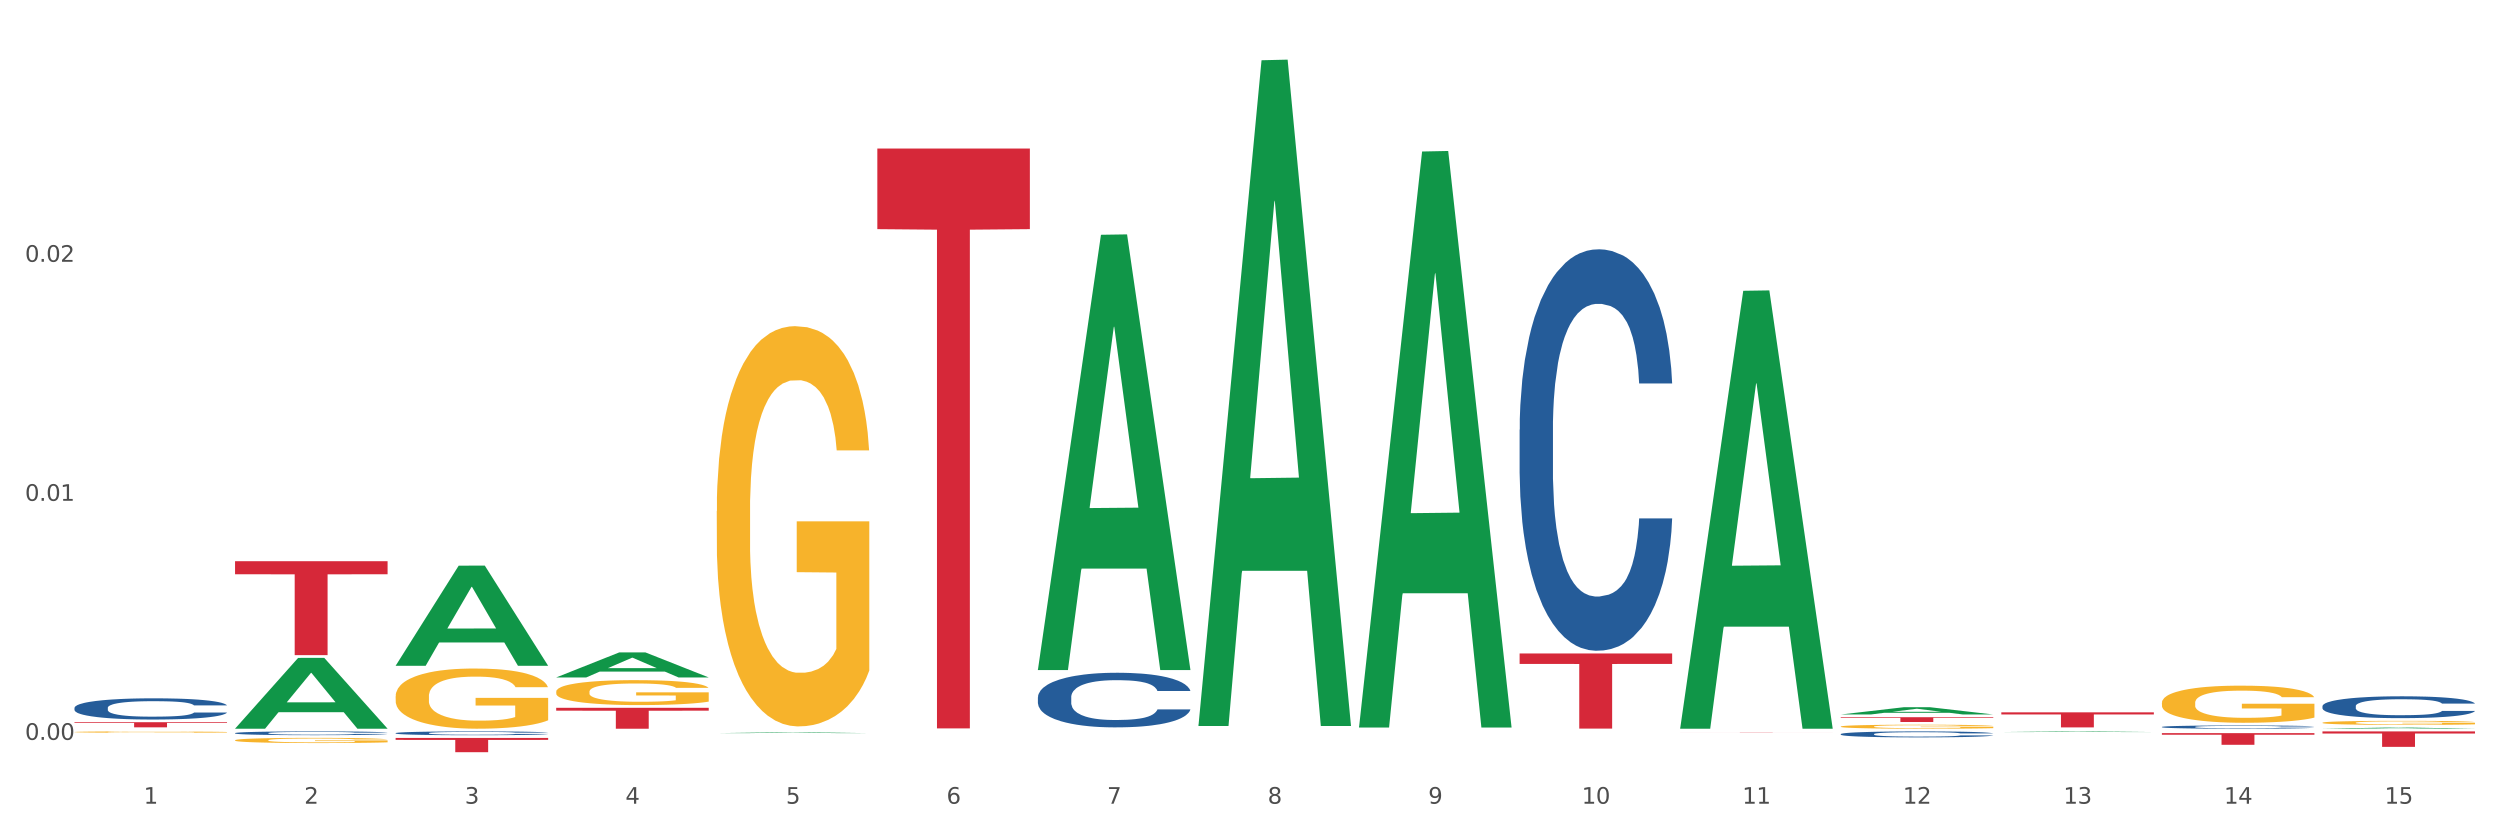 <?xml version="1.0" encoding="utf-8" standalone="no"?>
<!DOCTYPE svg PUBLIC "-//W3C//DTD SVG 1.1//EN"
  "http://www.w3.org/Graphics/SVG/1.1/DTD/svg11.dtd">
<svg xmlns:xlink="http://www.w3.org/1999/xlink" width="1080pt" height="360pt" viewBox="0 0 1080 360" xmlns="http://www.w3.org/2000/svg" version="1.1">
 <rect x="0" y="0" width="1080" height="360" fill="#333333" stroke="none"/>
 <defs>
  <style type="text/css">*{stroke-linejoin: round; stroke-linecap: butt}</style>
 </defs>
 <g id="figure_1">
  <g id="patch_1">
   <path d="M 0 360 
L 1080 360 
L 1080 0 
L 0 0 
z
" style="fill: #ffffff; stroke: #ffffff; stroke-linejoin: miter"/>
  </g>
  <g id="axes_1">
   <g id="matplotlib.axis_1">
    <g id="xtick_1">
     <g id="text_1">
      <!-- 1 -->
      <g style="fill: #4d4d4d" transform="translate(62.07 347.204) scale(0.096 -0.096)">
       <defs>
        <path id="DejaVuSans-31" d="M 794 531 
L 1825 531 
L 1825 4091 
L 703 3866 
L 703 4441 
L 1819 4666 
L 2450 4666 
L 2450 531 
L 3481 531 
L 3481 0 
L 794 0 
L 794 531 
z
" transform="scale(0.016)"/>
       </defs>
       <use xlink:href="#DejaVuSans-31"/>
      </g>
     </g>
    </g>
    <g id="xtick_2">
     <g id="text_2">
      <!-- 2 -->
      <g style="fill: #4d4d4d" transform="translate(131.436 347.204) scale(0.096 -0.096)">
       <defs>
        <path id="DejaVuSans-32" d="M 1228 531 
L 3431 531 
L 3431 0 
L 469 0 
L 469 531 
Q 828 903 1448 1529 
Q 2069 2156 2228 2338 
Q 2531 2678 2651 2914 
Q 2772 3150 2772 3378 
Q 2772 3750 2511 3984 
Q 2250 4219 1831 4219 
Q 1534 4219 1204 4116 
Q 875 4013 500 3803 
L 500 4441 
Q 881 4594 1212 4672 
Q 1544 4750 1819 4750 
Q 2544 4750 2975 4387 
Q 3406 4025 3406 3419 
Q 3406 3131 3298 2873 
Q 3191 2616 2906 2266 
Q 2828 2175 2409 1742 
Q 1991 1309 1228 531 
z
" transform="scale(0.016)"/>
       </defs>
       <use xlink:href="#DejaVuSans-32"/>
      </g>
     </g>
    </g>
    <g id="xtick_3">
     <g id="text_3">
      <!-- 3 -->
      <g style="fill: #4d4d4d" transform="translate(200.802 347.204) scale(0.096 -0.096)">
       <defs>
        <path id="DejaVuSans-33" d="M 2597 2516 
Q 3050 2419 3304 2112 
Q 3559 1806 3559 1356 
Q 3559 666 3084 287 
Q 2609 -91 1734 -91 
Q 1441 -91 1130 -33 
Q 819 25 488 141 
L 488 750 
Q 750 597 1062 519 
Q 1375 441 1716 441 
Q 2309 441 2620 675 
Q 2931 909 2931 1356 
Q 2931 1769 2642 2001 
Q 2353 2234 1838 2234 
L 1294 2234 
L 1294 2753 
L 1863 2753 
Q 2328 2753 2575 2939 
Q 2822 3125 2822 3475 
Q 2822 3834 2567 4026 
Q 2313 4219 1838 4219 
Q 1578 4219 1281 4162 
Q 984 4106 628 3988 
L 628 4550 
Q 988 4650 1302 4700 
Q 1616 4750 1894 4750 
Q 2613 4750 3031 4423 
Q 3450 4097 3450 3541 
Q 3450 3153 3228 2886 
Q 3006 2619 2597 2516 
z
" transform="scale(0.016)"/>
       </defs>
       <use xlink:href="#DejaVuSans-33"/>
      </g>
     </g>
    </g>
    <g id="xtick_4">
     <g id="text_4">
      <!-- 4 -->
      <g style="fill: #4d4d4d" transform="translate(270.169 347.204) scale(0.096 -0.096)">
       <defs>
        <path id="DejaVuSans-34" d="M 2419 4116 
L 825 1625 
L 2419 1625 
L 2419 4116 
z
M 2253 4666 
L 3047 4666 
L 3047 1625 
L 3713 1625 
L 3713 1100 
L 3047 1100 
L 3047 0 
L 2419 0 
L 2419 1100 
L 313 1100 
L 313 1709 
L 2253 4666 
z
" transform="scale(0.016)"/>
       </defs>
       <use xlink:href="#DejaVuSans-34"/>
      </g>
     </g>
    </g>
    <g id="xtick_5">
     <g id="text_5">
      <!-- 5 -->
      <g style="fill: #4d4d4d" transform="translate(339.535 347.204) scale(0.096 -0.096)">
       <defs>
        <path id="DejaVuSans-35" d="M 691 4666 
L 3169 4666 
L 3169 4134 
L 1269 4134 
L 1269 2991 
Q 1406 3038 1543 3061 
Q 1681 3084 1819 3084 
Q 2600 3084 3056 2656 
Q 3513 2228 3513 1497 
Q 3513 744 3044 326 
Q 2575 -91 1722 -91 
Q 1428 -91 1123 -41 
Q 819 9 494 109 
L 494 744 
Q 775 591 1075 516 
Q 1375 441 1709 441 
Q 2250 441 2565 725 
Q 2881 1009 2881 1497 
Q 2881 1984 2565 2268 
Q 2250 2553 1709 2553 
Q 1456 2553 1204 2497 
Q 953 2441 691 2322 
L 691 4666 
z
" transform="scale(0.016)"/>
       </defs>
       <use xlink:href="#DejaVuSans-35"/>
      </g>
     </g>
    </g>
    <g id="xtick_6">
     <g id="text_6">
      <!-- 6 -->
      <g style="fill: #4d4d4d" transform="translate(408.901 347.204) scale(0.096 -0.096)">
       <defs>
        <path id="DejaVuSans-36" d="M 2113 2584 
Q 1688 2584 1439 2293 
Q 1191 2003 1191 1497 
Q 1191 994 1439 701 
Q 1688 409 2113 409 
Q 2538 409 2786 701 
Q 3034 994 3034 1497 
Q 3034 2003 2786 2293 
Q 2538 2584 2113 2584 
z
M 3366 4563 
L 3366 3988 
Q 3128 4100 2886 4159 
Q 2644 4219 2406 4219 
Q 1781 4219 1451 3797 
Q 1122 3375 1075 2522 
Q 1259 2794 1537 2939 
Q 1816 3084 2150 3084 
Q 2853 3084 3261 2657 
Q 3669 2231 3669 1497 
Q 3669 778 3244 343 
Q 2819 -91 2113 -91 
Q 1303 -91 875 529 
Q 447 1150 447 2328 
Q 447 3434 972 4092 
Q 1497 4750 2381 4750 
Q 2619 4750 2861 4703 
Q 3103 4656 3366 4563 
z
" transform="scale(0.016)"/>
       </defs>
       <use xlink:href="#DejaVuSans-36"/>
      </g>
     </g>
    </g>
    <g id="xtick_7">
     <g id="text_7">
      <!-- 7 -->
      <g style="fill: #4d4d4d" transform="translate(478.267 347.204) scale(0.096 -0.096)">
       <defs>
        <path id="DejaVuSans-37" d="M 525 4666 
L 3525 4666 
L 3525 4397 
L 1831 0 
L 1172 0 
L 2766 4134 
L 525 4134 
L 525 4666 
z
" transform="scale(0.016)"/>
       </defs>
       <use xlink:href="#DejaVuSans-37"/>
      </g>
     </g>
    </g>
    <g id="xtick_8">
     <g id="text_8">
      <!-- 8 -->
      <g style="fill: #4d4d4d" transform="translate(547.634 347.204) scale(0.096 -0.096)">
       <defs>
        <path id="DejaVuSans-38" d="M 2034 2216 
Q 1584 2216 1326 1975 
Q 1069 1734 1069 1313 
Q 1069 891 1326 650 
Q 1584 409 2034 409 
Q 2484 409 2743 651 
Q 3003 894 3003 1313 
Q 3003 1734 2745 1975 
Q 2488 2216 2034 2216 
z
M 1403 2484 
Q 997 2584 770 2862 
Q 544 3141 544 3541 
Q 544 4100 942 4425 
Q 1341 4750 2034 4750 
Q 2731 4750 3128 4425 
Q 3525 4100 3525 3541 
Q 3525 3141 3298 2862 
Q 3072 2584 2669 2484 
Q 3125 2378 3379 2068 
Q 3634 1759 3634 1313 
Q 3634 634 3220 271 
Q 2806 -91 2034 -91 
Q 1263 -91 848 271 
Q 434 634 434 1313 
Q 434 1759 690 2068 
Q 947 2378 1403 2484 
z
M 1172 3481 
Q 1172 3119 1398 2916 
Q 1625 2713 2034 2713 
Q 2441 2713 2670 2916 
Q 2900 3119 2900 3481 
Q 2900 3844 2670 4047 
Q 2441 4250 2034 4250 
Q 1625 4250 1398 4047 
Q 1172 3844 1172 3481 
z
" transform="scale(0.016)"/>
       </defs>
       <use xlink:href="#DejaVuSans-38"/>
      </g>
     </g>
    </g>
    <g id="xtick_9">
     <g id="text_9">
      <!-- 9 -->
      <g style="fill: #4d4d4d" transform="translate(617 347.204) scale(0.096 -0.096)">
       <defs>
        <path id="DejaVuSans-39" d="M 703 97 
L 703 672 
Q 941 559 1184 500 
Q 1428 441 1663 441 
Q 2288 441 2617 861 
Q 2947 1281 2994 2138 
Q 2813 1869 2534 1725 
Q 2256 1581 1919 1581 
Q 1219 1581 811 2004 
Q 403 2428 403 3163 
Q 403 3881 828 4315 
Q 1253 4750 1959 4750 
Q 2769 4750 3195 4129 
Q 3622 3509 3622 2328 
Q 3622 1225 3098 567 
Q 2575 -91 1691 -91 
Q 1453 -91 1209 -44 
Q 966 3 703 97 
z
M 1959 2075 
Q 2384 2075 2632 2365 
Q 2881 2656 2881 3163 
Q 2881 3666 2632 3958 
Q 2384 4250 1959 4250 
Q 1534 4250 1286 3958 
Q 1038 3666 1038 3163 
Q 1038 2656 1286 2365 
Q 1534 2075 1959 2075 
z
" transform="scale(0.016)"/>
       </defs>
       <use xlink:href="#DejaVuSans-39"/>
      </g>
     </g>
    </g>
    <g id="xtick_10">
     <g id="text_10">
      <!-- 10 -->
      <g style="fill: #4d4d4d" transform="translate(683.312 347.204) scale(0.096 -0.096)">
       <defs>
        <path id="DejaVuSans-30" d="M 2034 4250 
Q 1547 4250 1301 3770 
Q 1056 3291 1056 2328 
Q 1056 1369 1301 889 
Q 1547 409 2034 409 
Q 2525 409 2770 889 
Q 3016 1369 3016 2328 
Q 3016 3291 2770 3770 
Q 2525 4250 2034 4250 
z
M 2034 4750 
Q 2819 4750 3233 4129 
Q 3647 3509 3647 2328 
Q 3647 1150 3233 529 
Q 2819 -91 2034 -91 
Q 1250 -91 836 529 
Q 422 1150 422 2328 
Q 422 3509 836 4129 
Q 1250 4750 2034 4750 
z
" transform="scale(0.016)"/>
       </defs>
       <use xlink:href="#DejaVuSans-31"/>
       <use xlink:href="#DejaVuSans-30" transform="translate(63.623 0)"/>
      </g>
     </g>
    </g>
    <g id="xtick_11">
     <g id="text_11">
      <!-- 11 -->
      <g style="fill: #4d4d4d" transform="translate(752.678 347.204) scale(0.096 -0.096)">
       <use xlink:href="#DejaVuSans-31"/>
       <use xlink:href="#DejaVuSans-31" transform="translate(63.623 0)"/>
      </g>
     </g>
    </g>
    <g id="xtick_12">
     <g id="text_12">
      <!-- 12 -->
      <g style="fill: #4d4d4d" transform="translate(822.044 347.204) scale(0.096 -0.096)">
       <use xlink:href="#DejaVuSans-31"/>
       <use xlink:href="#DejaVuSans-32" transform="translate(63.623 0)"/>
      </g>
     </g>
    </g>
    <g id="xtick_13">
     <g id="text_13">
      <!-- 13 -->
      <g style="fill: #4d4d4d" transform="translate(891.411 347.204) scale(0.096 -0.096)">
       <use xlink:href="#DejaVuSans-31"/>
       <use xlink:href="#DejaVuSans-33" transform="translate(63.623 0)"/>
      </g>
     </g>
    </g>
    <g id="xtick_14">
     <g id="text_14">
      <!-- 14 -->
      <g style="fill: #4d4d4d" transform="translate(960.777 347.204) scale(0.096 -0.096)">
       <use xlink:href="#DejaVuSans-31"/>
       <use xlink:href="#DejaVuSans-34" transform="translate(63.623 0)"/>
      </g>
     </g>
    </g>
    <g id="xtick_15">
     <g id="text_15">
      <!-- 15 -->
      <g style="fill: #4d4d4d" transform="translate(1030.143 347.204) scale(0.096 -0.096)">
       <use xlink:href="#DejaVuSans-31"/>
       <use xlink:href="#DejaVuSans-35" transform="translate(63.623 0)"/>
      </g>
     </g>
    </g>
    <g id="xtick_16"/>
    <g id="xtick_17"/>
    <g id="xtick_18"/>
    <g id="xtick_19"/>
    <g id="xtick_20"/>
    <g id="xtick_21"/>
    <g id="xtick_22"/>
    <g id="xtick_23"/>
    <g id="xtick_24"/>
    <g id="xtick_25"/>
    <g id="xtick_26"/>
    <g id="xtick_27"/>
    <g id="xtick_28"/>
    <g id="xtick_29"/>
   </g>
   <g id="matplotlib.axis_2">
    <g id="ytick_1">
     <g id="text_16">
      <!-- 0.00 -->
      <g style="fill: #4d4d4d" transform="translate(10.8 319.611) scale(0.096 -0.096)">
       <defs>
        <path id="DejaVuSans-2e" d="M 684 794 
L 1344 794 
L 1344 0 
L 684 0 
L 684 794 
z
" transform="scale(0.016)"/>
       </defs>
       <use xlink:href="#DejaVuSans-30"/>
       <use xlink:href="#DejaVuSans-2e" transform="translate(63.623 0)"/>
       <use xlink:href="#DejaVuSans-30" transform="translate(95.41 0)"/>
       <use xlink:href="#DejaVuSans-30" transform="translate(159.033 0)"/>
      </g>
     </g>
    </g>
    <g id="ytick_2">
     <g id="text_17">
      <!-- 0.01 -->
      <g style="fill: #4d4d4d" transform="translate(10.8 216.352) scale(0.096 -0.096)">
       <use xlink:href="#DejaVuSans-30"/>
       <use xlink:href="#DejaVuSans-2e" transform="translate(63.623 0)"/>
       <use xlink:href="#DejaVuSans-30" transform="translate(95.41 0)"/>
       <use xlink:href="#DejaVuSans-31" transform="translate(159.033 0)"/>
      </g>
     </g>
    </g>
    <g id="ytick_3">
     <g id="text_18">
      <!-- 0.02 -->
      <g style="fill: #4d4d4d" transform="translate(10.8 113.093) scale(0.096 -0.096)">
       <use xlink:href="#DejaVuSans-30"/>
       <use xlink:href="#DejaVuSans-2e" transform="translate(63.623 0)"/>
       <use xlink:href="#DejaVuSans-30" transform="translate(95.41 0)"/>
       <use xlink:href="#DejaVuSans-32" transform="translate(159.033 0)"/>
      </g>
     </g>
    </g>
    <g id="ytick_4"/>
    <g id="ytick_5"/>
    <g id="ytick_6"/>
   </g>
   <g id="PolyCollection_1">
    <path d="M 240.274 292.64 
L 240.342 292.63 
L 267.516 281.838 
L 278.793 281.828 
L 306.172 292.66 
L 293.128 292.66 
L 287.217 290.138 
L 259.16 290.138 
L 258.956 290.179 
L 253.249 292.66 
L 240.274 292.66 
L 240.274 292.64 
L 262.693 288.633 
L 283.685 288.622 
L 273.291 284.137 
L 273.155 284.116 
L 273.019 284.147 
L 262.625 288.622 
L 262.693 288.633 
L 240.274 292.64 
z
" clip-path="url(#p9dd4407f52)" style="fill: #109648"/>
    <path d="M 517.739 313.095 
L 517.806 312.825 
L 544.981 26.03 
L 556.258 25.759 
L 583.636 313.636 
L 570.593 313.636 
L 564.682 246.6 
L 536.625 246.6 
L 536.421 247.681 
L 530.714 313.636 
L 517.739 313.636 
L 517.739 313.095 
L 540.157 206.595 
L 561.15 206.324 
L 550.755 87.119 
L 550.62 86.578 
L 550.484 87.389 
L 540.089 206.324 
L 540.157 206.595 
L 517.739 313.095 
z
" clip-path="url(#p9dd4407f52)" style="fill: #109648"/>
    <path d="M 448.372 289.115 
L 448.44 288.938 
L 475.615 101.426 
L 486.892 101.249 
L 514.27 289.469 
L 501.227 289.469 
L 495.316 245.639 
L 467.259 245.639 
L 467.055 246.346 
L 461.348 289.469 
L 448.372 289.469 
L 448.372 289.115 
L 470.791 219.483 
L 491.783 219.306 
L 481.389 141.367 
L 481.253 141.014 
L 481.117 141.544 
L 470.723 219.306 
L 470.791 219.483 
L 448.372 289.115 
z
" clip-path="url(#p9dd4407f52)" style="fill: #109648"/>
    <path d="M 309.64 316.72 
L 309.708 316.72 
L 336.882 316.357 
L 348.16 316.356 
L 375.538 316.721 
L 362.494 316.721 
L 356.584 316.636 
L 328.526 316.636 
L 328.322 316.638 
L 322.616 316.721 
L 309.64 316.721 
L 309.64 316.72 
L 332.059 316.585 
L 353.051 316.585 
L 342.657 316.434 
L 342.521 316.433 
L 342.385 316.434 
L 331.991 316.585 
L 332.059 316.585 
L 309.64 316.72 
z
" clip-path="url(#p9dd4407f52)" style="fill: #109648"/>
    <path d="M 587.105 313.842 
L 587.173 313.608 
L 614.347 65.452 
L 625.624 65.218 
L 653.003 314.309 
L 639.959 314.309 
L 634.049 256.305 
L 605.991 256.305 
L 605.787 257.24 
L 600.081 314.309 
L 587.105 314.309 
L 587.105 313.842 
L 609.524 221.689 
L 630.516 221.455 
L 620.122 118.31 
L 619.986 117.843 
L 619.85 118.544 
L 609.456 221.455 
L 609.524 221.689 
L 587.105 313.842 
z
" clip-path="url(#p9dd4407f52)" style="fill: #109648"/>
    <path d="M 725.837 314.447 
L 725.905 314.269 
L 753.08 125.625 
L 764.357 125.447 
L 791.735 314.803 
L 778.691 314.803 
L 772.781 270.709 
L 744.723 270.709 
L 744.52 271.42 
L 738.813 314.803 
L 725.837 314.803 
L 725.837 314.447 
L 748.256 244.394 
L 769.248 244.217 
L 758.854 165.807 
L 758.718 165.452 
L 758.582 165.985 
L 748.188 244.217 
L 748.256 244.394 
L 725.837 314.447 
z
" clip-path="url(#p9dd4407f52)" style="fill: #109648"/>
    <path d="M 32.175 311.994 
L 98.073 311.994 
L 98.073 312.302 
L 72.151 312.304 
L 72.151 314.207 
L 57.941 314.207 
L 57.941 312.304 
L 32.175 312.302 
L 32.175 311.996 
L 32.175 311.994 
z
" clip-path="url(#p9dd4407f52)" style="fill: #d62839"/>
    <path d="M 379.006 64.179 
L 444.904 64.179 
L 444.904 98.988 
L 418.982 99.224 
L 418.982 314.665 
L 404.772 314.665 
L 404.772 99.224 
L 379.006 98.988 
L 379.006 64.414 
L 379.006 64.179 
z
" clip-path="url(#p9dd4407f52)" style="fill: #d62839"/>
    <path d="M 101.541 242.434 
L 167.439 242.434 
L 167.439 248.075 
L 141.517 248.113 
L 141.517 283.026 
L 127.307 283.026 
L 127.307 248.113 
L 101.541 248.075 
L 101.541 242.472 
L 101.541 242.434 
z
" clip-path="url(#p9dd4407f52)" style="fill: #d62839"/>
    <path d="M 170.907 318.778 
L 236.805 318.778 
L 236.805 319.636 
L 210.883 319.642 
L 210.883 324.95 
L 196.673 324.95 
L 196.673 319.642 
L 170.907 319.636 
L 170.907 318.784 
L 170.907 318.778 
z
" clip-path="url(#p9dd4407f52)" style="fill: #d62839"/>
    <path d="M 240.274 305.763 
L 306.172 305.763 
L 306.172 307.019 
L 280.25 307.027 
L 280.25 314.803 
L 266.039 314.803 
L 266.039 307.027 
L 240.274 307.019 
L 240.274 305.771 
L 240.274 305.763 
z
" clip-path="url(#p9dd4407f52)" style="fill: #d62839"/>
    <path d="M 725.837 316.312 
L 791.735 316.312 
L 791.735 316.324 
L 765.813 316.324 
L 765.813 316.399 
L 751.603 316.399 
L 751.603 316.324 
L 725.837 316.324 
L 725.837 316.312 
L 725.837 316.312 
z
" clip-path="url(#p9dd4407f52)" style="fill: #d62839"/>
    <path d="M 1003.302 315.963 
L 1069.2 315.963 
L 1069.2 316.891 
L 1043.278 316.898 
L 1043.278 322.642 
L 1029.068 322.642 
L 1029.068 316.898 
L 1003.302 316.891 
L 1003.302 315.97 
L 1003.302 315.963 
z
" clip-path="url(#p9dd4407f52)" style="fill: #d62839"/>
    <path d="M 795.203 309.822 
L 861.101 309.822 
L 861.101 310.112 
L 835.179 310.114 
L 835.179 311.909 
L 820.969 311.909 
L 820.969 310.114 
L 795.203 310.112 
L 795.203 309.824 
L 795.203 309.822 
z
" clip-path="url(#p9dd4407f52)" style="fill: #d62839"/>
    <path d="M 864.57 307.734 
L 930.468 307.734 
L 930.468 308.636 
L 904.546 308.642 
L 904.546 314.227 
L 890.335 314.227 
L 890.335 308.642 
L 864.57 308.636 
L 864.57 307.74 
L 864.57 307.734 
z
" clip-path="url(#p9dd4407f52)" style="fill: #d62839"/>
    <path d="M 933.936 316.707 
L 999.834 316.707 
L 999.834 317.407 
L 973.912 317.412 
L 973.912 321.744 
L 959.702 321.744 
L 959.702 317.412 
L 933.936 317.407 
L 933.936 316.712 
L 933.936 316.707 
z
" clip-path="url(#p9dd4407f52)" style="fill: #d62839"/>
    <path d="M 864.57 316.253 
L 864.638 316.252 
L 891.812 315.964 
L 903.089 315.963 
L 930.468 316.253 
L 917.424 316.253 
L 911.513 316.186 
L 883.456 316.186 
L 883.252 316.187 
L 877.545 316.253 
L 864.57 316.253 
L 864.57 316.253 
L 886.989 316.145 
L 907.981 316.145 
L 897.587 316.025 
L 897.451 316.025 
L 897.315 316.025 
L 886.921 316.145 
L 886.989 316.145 
L 864.57 316.253 
z
" clip-path="url(#p9dd4407f52)" style="fill: #109648"/>
    <path d="M 1003.302 314.802 
L 1003.37 314.801 
L 1030.544 314.32 
L 1041.822 314.32 
L 1069.2 314.803 
L 1056.156 314.803 
L 1050.246 314.69 
L 1022.188 314.69 
L 1021.984 314.692 
L 1016.278 314.803 
L 1003.302 314.803 
L 1003.302 314.802 
L 1025.721 314.623 
L 1046.713 314.623 
L 1036.319 314.423 
L 1036.183 314.422 
L 1036.047 314.423 
L 1025.653 314.623 
L 1025.721 314.623 
L 1003.302 314.802 
z
" clip-path="url(#p9dd4407f52)" style="fill: #109648"/>
    <path d="M 240.274 298.803 
L 240.351 298.793 
L 240.351 298.439 
L 240.507 298.133 
L 241.285 297.395 
L 242.452 296.785 
L 243.308 296.46 
L 244.164 296.194 
L 245.175 295.928 
L 246.42 295.652 
L 248.676 295.249 
L 250.077 295.042 
L 251.788 294.825 
L 254.9 294.51 
L 257.157 294.333 
L 259.491 294.185 
L 263.303 294.008 
L 265.793 293.93 
L 268.438 293.87 
L 271.628 293.831 
L 274.04 293.821 
L 279.33 293.851 
L 283.843 293.939 
L 286.021 294.008 
L 288.822 294.126 
L 290.3 294.205 
L 292.712 294.363 
L 295.202 294.569 
L 296.913 294.747 
L 299.481 295.081 
L 301.426 295.416 
L 303.215 295.83 
L 304.149 296.115 
L 304.849 296.381 
L 305.471 296.686 
L 306.094 297.169 
L 292.089 297.169 
L 291.545 296.824 
L 290.689 296.499 
L 289.444 296.184 
L 288.355 295.987 
L 286.488 295.741 
L 284.776 295.584 
L 282.987 295.465 
L 280.808 295.367 
L 279.097 295.318 
L 276.685 295.278 
L 271.939 295.288 
L 268.749 295.367 
L 266.571 295.465 
L 265.17 295.554 
L 263.925 295.652 
L 262.525 295.79 
L 260.891 295.997 
L 259.724 296.184 
L 258.557 296.42 
L 257.623 296.657 
L 256.768 296.932 
L 256.067 297.228 
L 255.523 297.533 
L 255.056 297.907 
L 254.667 298.527 
L 254.667 299.876 
L 254.823 300.181 
L 255.212 300.585 
L 255.678 300.89 
L 256.456 301.254 
L 257.157 301.501 
L 258.479 301.855 
L 259.957 302.15 
L 261.124 302.337 
L 262.291 302.495 
L 264.314 302.712 
L 266.571 302.889 
L 268.516 302.997 
L 271.161 303.095 
L 272.95 303.135 
L 274.506 303.155 
L 278.319 303.155 
L 281.042 303.125 
L 284.076 303.056 
L 286.41 302.967 
L 288.355 302.859 
L 290.533 302.682 
L 291.934 302.515 
L 291.934 300.457 
L 274.818 300.447 
L 274.818 299.079 
L 306.172 299.079 
L 306.172 303.095 
L 304.849 303.302 
L 303.371 303.489 
L 301.815 303.657 
L 299.481 303.863 
L 296.68 304.06 
L 294.19 304.198 
L 291.545 304.316 
L 288.433 304.425 
L 284.387 304.523 
L 281.897 304.562 
L 278.785 304.592 
L 275.129 304.602 
L 271.939 304.582 
L 268.827 304.533 
L 265.559 304.444 
L 262.369 304.316 
L 259.957 304.188 
L 257.546 304.031 
L 254.978 303.824 
L 252.955 303.627 
L 251.399 303.45 
L 249.688 303.223 
L 247.82 302.928 
L 246.42 302.662 
L 245.175 302.387 
L 243.853 302.032 
L 242.919 301.727 
L 241.985 301.343 
L 241.441 301.057 
L 240.818 300.614 
L 240.351 299.994 
L 240.274 298.803 
z
" clip-path="url(#p9dd4407f52)" style="fill: #f7b32b"/>
    <path d="M 170.907 300.815 
L 170.985 300.791 
L 170.985 299.936 
L 171.141 299.2 
L 171.919 297.419 
L 173.086 295.946 
L 173.942 295.163 
L 174.798 294.522 
L 175.809 293.88 
L 177.054 293.215 
L 179.31 292.242 
L 180.71 291.743 
L 182.422 291.221 
L 185.534 290.461 
L 187.79 290.033 
L 190.124 289.677 
L 193.937 289.249 
L 196.426 289.059 
L 199.072 288.917 
L 202.261 288.822 
L 204.673 288.798 
L 209.964 288.869 
L 214.476 289.083 
L 216.655 289.249 
L 219.456 289.534 
L 220.934 289.724 
L 223.346 290.104 
L 225.835 290.603 
L 227.547 291.031 
L 230.114 291.838 
L 232.059 292.645 
L 233.849 293.643 
L 234.783 294.332 
L 235.483 294.973 
L 236.105 295.709 
L 236.728 296.873 
L 222.723 296.873 
L 222.179 296.041 
L 221.323 295.258 
L 220.078 294.498 
L 218.989 294.023 
L 217.122 293.429 
L 215.41 293.049 
L 213.62 292.764 
L 211.442 292.527 
L 209.73 292.408 
L 207.319 292.313 
L 202.573 292.337 
L 199.383 292.527 
L 197.204 292.764 
L 195.804 292.978 
L 194.559 293.215 
L 193.159 293.548 
L 191.525 294.047 
L 190.358 294.498 
L 189.191 295.068 
L 188.257 295.638 
L 187.401 296.303 
L 186.701 297.015 
L 186.157 297.751 
L 185.69 298.654 
L 185.301 300.15 
L 185.301 303.403 
L 185.456 304.14 
L 185.845 305.113 
L 186.312 305.849 
L 187.09 306.728 
L 187.79 307.322 
L 189.113 308.177 
L 190.591 308.889 
L 191.758 309.34 
L 192.925 309.72 
L 194.948 310.243 
L 197.204 310.67 
L 199.149 310.932 
L 201.795 311.169 
L 203.584 311.264 
L 205.14 311.312 
L 208.952 311.312 
L 211.675 311.24 
L 214.71 311.074 
L 217.044 310.86 
L 218.989 310.599 
L 221.167 310.172 
L 222.568 309.768 
L 222.568 304.805 
L 205.451 304.781 
L 205.451 301.48 
L 236.805 301.48 
L 236.805 311.169 
L 235.483 311.668 
L 234.004 312.119 
L 232.448 312.523 
L 230.114 313.021 
L 227.314 313.496 
L 224.824 313.829 
L 222.179 314.114 
L 219.067 314.375 
L 215.021 314.613 
L 212.531 314.708 
L 209.419 314.779 
L 205.763 314.803 
L 202.573 314.755 
L 199.461 314.636 
L 196.193 314.423 
L 193.003 314.114 
L 190.591 313.805 
L 188.179 313.425 
L 185.612 312.926 
L 183.589 312.451 
L 182.033 312.024 
L 180.321 311.478 
L 178.454 310.765 
L 177.054 310.124 
L 175.809 309.459 
L 174.486 308.604 
L 173.553 307.868 
L 172.619 306.942 
L 172.074 306.253 
L 171.452 305.184 
L 170.985 303.688 
L 170.907 300.815 
z
" clip-path="url(#p9dd4407f52)" style="fill: #f7b32b"/>
    <path d="M 795.203 308.655 
L 795.271 308.652 
L 822.446 305.515 
L 833.723 305.512 
L 861.101 308.661 
L 848.058 308.661 
L 842.147 307.928 
L 814.09 307.928 
L 813.886 307.94 
L 808.179 308.661 
L 795.203 308.661 
L 795.203 308.655 
L 817.622 307.49 
L 838.615 307.487 
L 828.22 306.183 
L 828.084 306.177 
L 827.949 306.186 
L 817.554 307.487 
L 817.622 307.49 
L 795.203 308.655 
z
" clip-path="url(#p9dd4407f52)" style="fill: #109648"/>
    <path d="M 656.471 282.294 
L 722.369 282.294 
L 722.369 286.806 
L 696.447 286.837 
L 696.447 314.764 
L 682.237 314.764 
L 682.237 286.837 
L 656.471 286.806 
L 656.471 282.325 
L 656.471 282.294 
z
" clip-path="url(#p9dd4407f52)" style="fill: #d62839"/>
    <path d="M 448.372 301.233 
L 448.45 301.212 
L 448.45 300.608 
L 448.684 299.789 
L 449.541 298.28 
L 450.631 297.138 
L 452.501 295.802 
L 453.513 295.242 
L 454.837 294.617 
L 457.564 293.604 
L 460.679 292.742 
L 462.861 292.267 
L 464.496 291.966 
L 468.157 291.427 
L 470.26 291.19 
L 472.441 290.996 
L 474.311 290.866 
L 477.427 290.716 
L 479.919 290.651 
L 482.801 290.629 
L 485.216 290.651 
L 488.41 290.737 
L 493.083 290.996 
L 494.875 291.147 
L 497.289 291.405 
L 499.782 291.75 
L 501.807 292.095 
L 504.144 292.591 
L 506.559 293.237 
L 508.896 294.056 
L 510.531 294.811 
L 511.856 295.608 
L 513.024 296.578 
L 513.881 297.634 
L 514.27 298.518 
L 500.016 298.518 
L 499.626 297.72 
L 498.847 296.858 
L 498.068 296.276 
L 497.212 295.802 
L 495.887 295.263 
L 494.719 294.918 
L 492.772 294.509 
L 490.98 294.25 
L 489.5 294.099 
L 487.709 293.97 
L 483.892 293.841 
L 481.165 293.841 
L 479.452 293.884 
L 477.349 293.992 
L 475.557 294.142 
L 473.454 294.401 
L 471.818 294.681 
L 470.183 295.048 
L 469.248 295.306 
L 467.846 295.78 
L 466.911 296.168 
L 465.665 296.836 
L 464.964 297.311 
L 463.717 298.539 
L 463.172 299.444 
L 462.938 300.069 
L 462.783 300.759 
L 462.783 304.121 
L 463.25 305.63 
L 463.639 306.276 
L 464.263 307.009 
L 465.431 307.957 
L 467.145 308.884 
L 468.936 309.552 
L 470.416 309.962 
L 471.818 310.264 
L 473.22 310.501 
L 474.934 310.716 
L 476.336 310.845 
L 478.439 310.975 
L 480.932 311.039 
L 482.879 311.039 
L 486.852 310.932 
L 488.643 310.824 
L 490.357 310.673 
L 492.226 310.436 
L 493.706 310.177 
L 494.563 309.983 
L 495.965 309.574 
L 497.056 309.143 
L 497.99 308.647 
L 498.614 308.216 
L 499.315 307.57 
L 499.86 306.837 
L 500.016 306.449 
L 514.27 306.449 
L 513.959 307.225 
L 513.413 307.979 
L 512.323 308.992 
L 511.466 309.574 
L 510.142 310.285 
L 508.74 310.889 
L 506.792 311.557 
L 505.001 312.052 
L 503.131 312.483 
L 501.106 312.871 
L 497.445 313.41 
L 496.121 313.561 
L 493.317 313.82 
L 491.136 313.971 
L 487.942 314.121 
L 484.671 314.208 
L 481.243 314.229 
L 478.206 314.186 
L 474.856 314.057 
L 472.753 313.927 
L 470.416 313.733 
L 467.69 313.432 
L 465.119 313.065 
L 462.705 312.634 
L 460.446 312.139 
L 458.343 311.578 
L 455.616 310.652 
L 453.591 309.746 
L 452.111 308.906 
L 451.099 308.195 
L 450.086 307.289 
L 449.541 306.664 
L 448.684 305.156 
L 448.372 303.755 
L 448.372 301.233 
z
" clip-path="url(#p9dd4407f52)" style="fill: #255c99"/>
    <path d="M 170.907 316.707 
L 170.985 316.705 
L 170.985 316.663 
L 171.219 316.605 
L 172.076 316.5 
L 173.166 316.42 
L 175.036 316.326 
L 176.048 316.287 
L 177.373 316.243 
L 180.099 316.172 
L 183.215 316.111 
L 185.396 316.078 
L 187.031 316.057 
L 190.692 316.019 
L 192.796 316.003 
L 194.977 315.989 
L 196.846 315.98 
L 199.962 315.969 
L 202.454 315.965 
L 205.336 315.963 
L 207.751 315.965 
L 210.945 315.971 
L 215.618 315.989 
L 217.41 316 
L 219.825 316.018 
L 222.317 316.042 
L 224.342 316.066 
L 226.679 316.101 
L 229.094 316.146 
L 231.431 316.204 
L 233.066 316.256 
L 234.391 316.312 
L 235.559 316.38 
L 236.416 316.454 
L 236.805 316.516 
L 222.551 316.516 
L 222.161 316.46 
L 221.382 316.4 
L 220.604 316.359 
L 219.747 316.326 
L 218.422 316.288 
L 217.254 316.264 
L 215.307 316.235 
L 213.515 316.217 
L 212.035 316.207 
L 210.244 316.197 
L 206.427 316.188 
L 203.701 316.188 
L 201.987 316.191 
L 199.884 316.199 
L 198.092 316.21 
L 195.989 316.228 
L 194.353 316.247 
L 192.718 316.273 
L 191.783 316.291 
L 190.381 316.324 
L 189.446 316.352 
L 188.2 316.398 
L 187.499 316.432 
L 186.252 316.518 
L 185.707 316.581 
L 185.474 316.625 
L 185.318 316.673 
L 185.318 316.909 
L 185.785 317.015 
L 186.175 317.06 
L 186.798 317.111 
L 187.966 317.178 
L 189.68 317.243 
L 191.471 317.29 
L 192.951 317.318 
L 194.353 317.34 
L 195.755 317.356 
L 197.469 317.371 
L 198.871 317.38 
L 200.974 317.389 
L 203.467 317.394 
L 205.414 317.394 
L 209.387 317.386 
L 211.178 317.379 
L 212.892 317.368 
L 214.761 317.352 
L 216.241 317.334 
L 217.098 317.32 
L 218.5 317.291 
L 219.591 317.261 
L 220.526 317.226 
L 221.149 317.196 
L 221.85 317.151 
L 222.395 317.099 
L 222.551 317.072 
L 236.805 317.072 
L 236.494 317.127 
L 235.949 317.179 
L 234.858 317.25 
L 234.001 317.291 
L 232.677 317.341 
L 231.275 317.383 
L 229.328 317.43 
L 227.536 317.465 
L 225.667 317.495 
L 223.641 317.522 
L 219.98 317.56 
L 218.656 317.571 
L 215.852 317.589 
L 213.671 317.599 
L 210.477 317.61 
L 207.206 317.616 
L 203.779 317.618 
L 200.741 317.614 
L 197.391 317.605 
L 195.288 317.596 
L 192.951 317.583 
L 190.225 317.562 
L 187.655 317.536 
L 185.24 317.506 
L 182.981 317.471 
L 180.878 317.432 
L 178.152 317.367 
L 176.126 317.303 
L 174.646 317.244 
L 173.634 317.195 
L 172.621 317.131 
L 172.076 317.087 
L 171.219 316.982 
L 170.907 316.883 
L 170.907 316.707 
z
" clip-path="url(#p9dd4407f52)" style="fill: #255c99"/>
    <path d="M 32.175 305.788 
L 32.253 305.78 
L 32.253 305.545 
L 32.487 305.227 
L 33.343 304.642 
L 34.434 304.198 
L 36.303 303.679 
L 37.316 303.462 
L 38.64 303.219 
L 41.366 302.826 
L 44.482 302.491 
L 46.663 302.307 
L 48.299 302.19 
L 51.96 301.981 
L 54.063 301.889 
L 56.244 301.813 
L 58.114 301.763 
L 61.229 301.705 
L 63.722 301.68 
L 66.604 301.671 
L 69.019 301.68 
L 72.212 301.713 
L 76.886 301.813 
L 78.677 301.872 
L 81.092 301.972 
L 83.585 302.106 
L 85.61 302.24 
L 87.947 302.433 
L 90.361 302.684 
L 92.698 303.002 
L 94.334 303.294 
L 95.658 303.604 
L 96.827 303.981 
L 97.683 304.391 
L 98.073 304.734 
L 83.818 304.734 
L 83.429 304.424 
L 82.65 304.089 
L 81.871 303.863 
L 81.014 303.679 
L 79.69 303.47 
L 78.522 303.336 
L 76.574 303.177 
L 74.783 303.077 
L 73.303 303.018 
L 71.511 302.968 
L 67.694 302.918 
L 64.968 302.918 
L 63.255 302.935 
L 61.151 302.976 
L 59.36 303.035 
L 57.257 303.135 
L 55.621 303.244 
L 53.985 303.386 
L 53.05 303.487 
L 51.648 303.671 
L 50.714 303.822 
L 49.467 304.081 
L 48.766 304.265 
L 47.52 304.742 
L 46.975 305.093 
L 46.741 305.336 
L 46.585 305.604 
L 46.585 306.909 
L 47.053 307.495 
L 47.442 307.746 
L 48.065 308.03 
L 49.234 308.399 
L 50.947 308.758 
L 52.739 309.018 
L 54.219 309.177 
L 55.621 309.294 
L 57.023 309.386 
L 58.737 309.47 
L 60.139 309.52 
L 62.242 309.57 
L 64.734 309.595 
L 66.682 309.595 
L 70.654 309.553 
L 72.446 309.511 
L 74.16 309.453 
L 76.029 309.361 
L 77.509 309.26 
L 78.366 309.185 
L 79.768 309.026 
L 80.858 308.859 
L 81.793 308.666 
L 82.416 308.499 
L 83.117 308.248 
L 83.663 307.963 
L 83.818 307.813 
L 98.073 307.813 
L 97.761 308.114 
L 97.216 308.407 
L 96.126 308.8 
L 95.269 309.026 
L 93.945 309.302 
L 92.542 309.536 
L 90.595 309.796 
L 88.804 309.988 
L 86.934 310.156 
L 84.909 310.306 
L 81.248 310.515 
L 79.924 310.574 
L 77.12 310.674 
L 74.939 310.733 
L 71.745 310.792 
L 68.473 310.825 
L 65.046 310.833 
L 62.008 310.817 
L 58.659 310.766 
L 56.556 310.716 
L 54.219 310.641 
L 51.493 310.524 
L 48.922 310.382 
L 46.507 310.214 
L 44.248 310.022 
L 42.145 309.804 
L 39.419 309.444 
L 37.394 309.093 
L 35.914 308.767 
L 34.901 308.491 
L 33.889 308.139 
L 33.343 307.896 
L 32.487 307.311 
L 32.175 306.767 
L 32.175 305.788 
z
" clip-path="url(#p9dd4407f52)" style="fill: #255c99"/>
    <path d="M 101.541 316.696 
L 101.619 316.694 
L 101.619 316.652 
L 101.853 316.596 
L 102.71 316.492 
L 103.8 316.413 
L 105.67 316.321 
L 106.682 316.282 
L 108.006 316.239 
L 110.733 316.169 
L 113.848 316.109 
L 116.029 316.076 
L 117.665 316.056 
L 121.326 316.018 
L 123.429 316.002 
L 125.61 315.989 
L 127.48 315.98 
L 130.595 315.969 
L 133.088 315.965 
L 135.97 315.963 
L 138.385 315.965 
L 141.578 315.971 
L 146.252 315.989 
L 148.044 315.999 
L 150.458 316.017 
L 152.951 316.041 
L 154.976 316.065 
L 157.313 316.099 
L 159.728 316.143 
L 162.064 316.2 
L 163.7 316.252 
L 165.024 316.307 
L 166.193 316.374 
L 167.05 316.447 
L 167.439 316.508 
L 153.185 316.508 
L 152.795 316.453 
L 152.016 316.393 
L 151.237 316.353 
L 150.38 316.321 
L 149.056 316.283 
L 147.888 316.26 
L 145.941 316.231 
L 144.149 316.213 
L 142.669 316.203 
L 140.877 316.194 
L 137.061 316.185 
L 134.334 316.185 
L 132.621 316.188 
L 130.518 316.196 
L 128.726 316.206 
L 126.623 316.224 
L 124.987 316.243 
L 123.351 316.268 
L 122.417 316.286 
L 121.015 316.319 
L 120.08 316.346 
L 118.834 316.392 
L 118.133 316.425 
L 116.886 316.51 
L 116.341 316.572 
L 116.107 316.615 
L 115.952 316.663 
L 115.952 316.895 
L 116.419 316.999 
L 116.808 317.044 
L 117.431 317.095 
L 118.6 317.16 
L 120.314 317.224 
L 122.105 317.27 
L 123.585 317.298 
L 124.987 317.319 
L 126.389 317.336 
L 128.103 317.351 
L 129.505 317.359 
L 131.608 317.368 
L 134.101 317.373 
L 136.048 317.373 
L 140.021 317.365 
L 141.812 317.358 
L 143.526 317.348 
L 145.395 317.331 
L 146.875 317.313 
L 147.732 317.3 
L 149.134 317.272 
L 150.225 317.242 
L 151.159 317.208 
L 151.783 317.178 
L 152.484 317.133 
L 153.029 317.083 
L 153.185 317.056 
L 167.439 317.056 
L 167.128 317.109 
L 166.582 317.162 
L 165.492 317.231 
L 164.635 317.272 
L 163.311 317.321 
L 161.909 317.362 
L 159.961 317.409 
L 158.17 317.443 
L 156.3 317.473 
L 154.275 317.499 
L 150.614 317.537 
L 149.29 317.547 
L 146.486 317.565 
L 144.305 317.575 
L 141.111 317.586 
L 137.84 317.592 
L 134.412 317.593 
L 131.374 317.59 
L 128.025 317.581 
L 125.922 317.572 
L 123.585 317.559 
L 120.859 317.538 
L 118.288 317.513 
L 115.874 317.483 
L 113.615 317.449 
L 111.512 317.41 
L 108.785 317.346 
L 106.76 317.284 
L 105.28 317.226 
L 104.267 317.176 
L 103.255 317.114 
L 102.71 317.071 
L 101.853 316.967 
L 101.541 316.87 
L 101.541 316.696 
z
" clip-path="url(#p9dd4407f52)" style="fill: #255c99"/>
    <path d="M 1003.302 305.041 
L 1003.38 305.033 
L 1003.38 304.791 
L 1003.614 304.463 
L 1004.47 303.86 
L 1005.561 303.403 
L 1007.43 302.868 
L 1008.443 302.644 
L 1009.767 302.394 
L 1012.494 301.988 
L 1015.609 301.643 
L 1017.79 301.454 
L 1019.426 301.333 
L 1023.087 301.117 
L 1025.19 301.022 
L 1027.371 300.945 
L 1029.241 300.893 
L 1032.356 300.833 
L 1034.849 300.807 
L 1037.731 300.798 
L 1040.146 300.807 
L 1043.339 300.841 
L 1048.013 300.945 
L 1049.805 301.005 
L 1052.219 301.109 
L 1054.712 301.247 
L 1056.737 301.385 
L 1059.074 301.583 
L 1061.489 301.842 
L 1063.825 302.169 
L 1065.461 302.471 
L 1066.785 302.79 
L 1067.954 303.178 
L 1068.811 303.601 
L 1069.2 303.955 
L 1054.945 303.955 
L 1054.556 303.636 
L 1053.777 303.291 
L 1052.998 303.058 
L 1052.141 302.868 
L 1050.817 302.652 
L 1049.649 302.514 
L 1047.701 302.35 
L 1045.91 302.247 
L 1044.43 302.187 
L 1042.638 302.135 
L 1038.822 302.083 
L 1036.095 302.083 
L 1034.382 302.1 
L 1032.278 302.143 
L 1030.487 302.204 
L 1028.384 302.307 
L 1026.748 302.419 
L 1025.112 302.566 
L 1024.178 302.67 
L 1022.775 302.859 
L 1021.841 303.015 
L 1020.594 303.282 
L 1019.893 303.472 
L 1018.647 303.963 
L 1018.102 304.325 
L 1017.868 304.576 
L 1017.712 304.852 
L 1017.712 306.197 
L 1018.18 306.801 
L 1018.569 307.059 
L 1019.192 307.353 
L 1020.361 307.732 
L 1022.074 308.103 
L 1023.866 308.37 
L 1025.346 308.534 
L 1026.748 308.655 
L 1028.15 308.75 
L 1029.864 308.836 
L 1031.266 308.888 
L 1033.369 308.94 
L 1035.862 308.965 
L 1037.809 308.965 
L 1041.781 308.922 
L 1043.573 308.879 
L 1045.287 308.819 
L 1047.156 308.724 
L 1048.636 308.62 
L 1049.493 308.543 
L 1050.895 308.379 
L 1051.986 308.207 
L 1052.92 308.008 
L 1053.543 307.836 
L 1054.244 307.577 
L 1054.79 307.284 
L 1054.945 307.128 
L 1069.2 307.128 
L 1068.888 307.439 
L 1068.343 307.741 
L 1067.253 308.146 
L 1066.396 308.379 
L 1065.072 308.664 
L 1063.67 308.905 
L 1061.722 309.172 
L 1059.931 309.371 
L 1058.061 309.543 
L 1056.036 309.699 
L 1052.375 309.914 
L 1051.051 309.975 
L 1048.247 310.078 
L 1046.066 310.138 
L 1042.872 310.199 
L 1039.6 310.233 
L 1036.173 310.242 
L 1033.135 310.225 
L 1029.786 310.173 
L 1027.683 310.121 
L 1025.346 310.044 
L 1022.62 309.923 
L 1020.049 309.776 
L 1017.634 309.604 
L 1015.376 309.405 
L 1013.272 309.181 
L 1010.546 308.81 
L 1008.521 308.448 
L 1007.041 308.112 
L 1006.028 307.827 
L 1005.016 307.465 
L 1004.47 307.215 
L 1003.614 306.611 
L 1003.302 306.05 
L 1003.302 305.041 
z
" clip-path="url(#p9dd4407f52)" style="fill: #255c99"/>
    <path d="M 933.936 314.03 
L 934.014 314.029 
L 934.014 313.993 
L 934.247 313.944 
L 935.104 313.854 
L 936.195 313.786 
L 938.064 313.707 
L 939.077 313.674 
L 940.401 313.636 
L 943.127 313.576 
L 946.243 313.525 
L 948.424 313.497 
L 950.06 313.479 
L 953.721 313.447 
L 955.824 313.433 
L 958.005 313.421 
L 959.874 313.413 
L 962.99 313.405 
L 965.483 313.401 
L 968.365 313.399 
L 970.779 313.401 
L 973.973 313.406 
L 978.647 313.421 
L 980.438 313.43 
L 982.853 313.446 
L 985.346 313.466 
L 987.371 313.487 
L 989.708 313.516 
L 992.122 313.554 
L 994.459 313.603 
L 996.095 313.648 
L 997.419 313.695 
L 998.587 313.753 
L 999.444 313.816 
L 999.834 313.868 
L 985.579 313.868 
L 985.19 313.821 
L 984.411 313.77 
L 983.632 313.735 
L 982.775 313.707 
L 981.451 313.675 
L 980.283 313.654 
L 978.335 313.63 
L 976.544 313.615 
L 975.064 313.606 
L 973.272 313.598 
L 969.455 313.59 
L 966.729 313.59 
L 965.015 313.593 
L 962.912 313.599 
L 961.121 313.608 
L 959.018 313.624 
L 957.382 313.64 
L 955.746 313.662 
L 954.811 313.677 
L 953.409 313.706 
L 952.475 313.729 
L 951.228 313.768 
L 950.527 313.797 
L 949.281 313.87 
L 948.736 313.923 
L 948.502 313.961 
L 948.346 314.002 
L 948.346 314.202 
L 948.814 314.291 
L 949.203 314.33 
L 949.826 314.373 
L 950.995 314.43 
L 952.708 314.485 
L 954.5 314.524 
L 955.98 314.549 
L 957.382 314.567 
L 958.784 314.581 
L 960.498 314.594 
L 961.9 314.601 
L 964.003 314.609 
L 966.495 314.613 
L 968.443 314.613 
L 972.415 314.606 
L 974.207 314.6 
L 975.92 314.591 
L 977.79 314.577 
L 979.27 314.562 
L 980.127 314.55 
L 981.529 314.526 
L 982.619 314.5 
L 983.554 314.471 
L 984.177 314.445 
L 984.878 314.407 
L 985.423 314.363 
L 985.579 314.34 
L 999.834 314.34 
L 999.522 314.386 
L 998.977 314.431 
L 997.886 314.491 
L 997.03 314.526 
L 995.705 314.568 
L 994.303 314.604 
L 992.356 314.644 
L 990.564 314.673 
L 988.695 314.699 
L 986.67 314.722 
L 983.009 314.754 
L 981.685 314.763 
L 978.88 314.778 
L 976.699 314.787 
L 973.506 314.796 
L 970.234 314.801 
L 966.807 314.803 
L 963.769 314.8 
L 960.42 314.792 
L 958.317 314.785 
L 955.98 314.773 
L 953.253 314.755 
L 950.683 314.733 
L 948.268 314.708 
L 946.009 314.678 
L 943.906 314.645 
L 941.18 314.59 
L 939.155 314.536 
L 937.675 314.486 
L 936.662 314.444 
L 935.65 314.39 
L 935.104 314.353 
L 934.247 314.263 
L 933.936 314.18 
L 933.936 314.03 
z
" clip-path="url(#p9dd4407f52)" style="fill: #255c99"/>
    <path d="M 1003.302 312.214 
L 1003.38 312.213 
L 1003.38 312.155 
L 1003.535 312.105 
L 1004.314 311.985 
L 1005.481 311.885 
L 1006.336 311.833 
L 1007.192 311.789 
L 1008.204 311.746 
L 1009.448 311.701 
L 1011.705 311.635 
L 1013.105 311.602 
L 1014.817 311.566 
L 1017.929 311.515 
L 1020.185 311.486 
L 1022.519 311.462 
L 1026.331 311.433 
L 1028.821 311.42 
L 1031.466 311.411 
L 1034.656 311.404 
L 1037.068 311.403 
L 1042.358 311.408 
L 1046.871 311.422 
L 1049.049 311.433 
L 1051.85 311.452 
L 1053.328 311.465 
L 1055.74 311.491 
L 1058.23 311.525 
L 1059.942 311.553 
L 1062.509 311.608 
L 1064.454 311.663 
L 1066.244 311.73 
L 1067.177 311.776 
L 1067.877 311.82 
L 1068.5 311.869 
L 1069.122 311.948 
L 1055.118 311.948 
L 1054.573 311.892 
L 1053.717 311.839 
L 1052.473 311.788 
L 1051.383 311.756 
L 1049.516 311.715 
L 1047.805 311.69 
L 1046.015 311.671 
L 1043.837 311.654 
L 1042.125 311.646 
L 1039.713 311.64 
L 1034.967 311.642 
L 1031.777 311.654 
L 1029.599 311.671 
L 1028.199 311.685 
L 1026.954 311.701 
L 1025.553 311.723 
L 1023.919 311.757 
L 1022.752 311.788 
L 1021.585 311.826 
L 1020.652 311.865 
L 1019.796 311.909 
L 1019.096 311.958 
L 1018.551 312.007 
L 1018.084 312.068 
L 1017.695 312.169 
L 1017.695 312.389 
L 1017.851 312.439 
L 1018.24 312.504 
L 1018.707 312.554 
L 1019.485 312.614 
L 1020.185 312.654 
L 1021.508 312.711 
L 1022.986 312.759 
L 1024.153 312.79 
L 1025.32 312.816 
L 1027.343 312.851 
L 1029.599 312.88 
L 1031.544 312.897 
L 1034.189 312.913 
L 1035.979 312.92 
L 1037.535 312.923 
L 1041.347 312.923 
L 1044.07 312.918 
L 1047.104 312.907 
L 1049.438 312.893 
L 1051.383 312.875 
L 1053.562 312.846 
L 1054.962 312.819 
L 1054.962 312.484 
L 1037.846 312.482 
L 1037.846 312.259 
L 1069.2 312.259 
L 1069.2 312.913 
L 1067.877 312.947 
L 1066.399 312.978 
L 1064.843 313.005 
L 1062.509 313.039 
L 1059.708 313.071 
L 1057.219 313.093 
L 1054.573 313.112 
L 1051.461 313.13 
L 1047.416 313.146 
L 1044.926 313.152 
L 1041.814 313.157 
L 1038.157 313.159 
L 1034.967 313.156 
L 1031.855 313.148 
L 1028.588 313.133 
L 1025.398 313.112 
L 1022.986 313.091 
L 1020.574 313.066 
L 1018.007 313.032 
L 1015.984 313 
L 1014.428 312.971 
L 1012.716 312.934 
L 1010.849 312.886 
L 1009.448 312.843 
L 1008.204 312.798 
L 1006.881 312.74 
L 1005.947 312.691 
L 1005.014 312.628 
L 1004.469 312.581 
L 1003.847 312.509 
L 1003.38 312.408 
L 1003.302 312.214 
z
" clip-path="url(#p9dd4407f52)" style="fill: #f7b32b"/>
    <path d="M 933.936 303.612 
L 934.014 303.597 
L 934.014 303.07 
L 934.169 302.616 
L 934.947 301.518 
L 936.114 300.61 
L 936.97 300.126 
L 937.826 299.731 
L 938.837 299.336 
L 940.082 298.925 
L 942.338 298.325 
L 943.739 298.017 
L 945.45 297.695 
L 948.563 297.227 
L 950.819 296.963 
L 953.153 296.743 
L 956.965 296.48 
L 959.455 296.362 
L 962.1 296.275 
L 965.29 296.216 
L 967.702 296.201 
L 972.992 296.245 
L 977.505 296.377 
L 979.683 296.48 
L 982.484 296.655 
L 983.962 296.772 
L 986.374 297.007 
L 988.864 297.314 
L 990.575 297.578 
L 993.143 298.076 
L 995.088 298.574 
L 996.877 299.189 
L 997.811 299.614 
L 998.511 300.009 
L 999.134 300.463 
L 999.756 301.181 
L 985.752 301.181 
L 985.207 300.668 
L 984.351 300.185 
L 983.106 299.716 
L 982.017 299.423 
L 980.15 299.057 
L 978.438 298.823 
L 976.649 298.647 
L 974.47 298.501 
L 972.759 298.427 
L 970.347 298.369 
L 965.601 298.384 
L 962.411 298.501 
L 960.233 298.647 
L 958.832 298.779 
L 957.588 298.925 
L 956.187 299.13 
L 954.553 299.438 
L 953.386 299.716 
L 952.219 300.068 
L 951.286 300.419 
L 950.43 300.829 
L 949.73 301.269 
L 949.185 301.723 
L 948.718 302.279 
L 948.329 303.202 
L 948.329 305.209 
L 948.485 305.663 
L 948.874 306.263 
L 949.341 306.717 
L 950.119 307.259 
L 950.819 307.625 
L 952.141 308.152 
L 953.62 308.592 
L 954.787 308.87 
L 955.954 309.104 
L 957.977 309.427 
L 960.233 309.69 
L 962.178 309.851 
L 964.823 309.998 
L 966.613 310.056 
L 968.169 310.086 
L 971.981 310.086 
L 974.704 310.042 
L 977.738 309.939 
L 980.072 309.807 
L 982.017 309.646 
L 984.196 309.383 
L 985.596 309.134 
L 985.596 306.073 
L 968.48 306.058 
L 968.48 304.022 
L 999.834 304.022 
L 999.834 309.998 
L 998.511 310.305 
L 997.033 310.584 
L 995.477 310.833 
L 993.143 311.14 
L 990.342 311.433 
L 987.852 311.638 
L 985.207 311.814 
L 982.095 311.975 
L 978.049 312.121 
L 975.56 312.18 
L 972.448 312.224 
L 968.791 312.239 
L 965.601 312.209 
L 962.489 312.136 
L 959.221 312.004 
L 956.032 311.814 
L 953.62 311.623 
L 951.208 311.389 
L 948.64 311.082 
L 946.618 310.789 
L 945.061 310.525 
L 943.35 310.188 
L 941.483 309.749 
L 940.082 309.353 
L 938.837 308.943 
L 937.515 308.416 
L 936.581 307.962 
L 935.648 307.391 
L 935.103 306.966 
L 934.48 306.307 
L 934.014 305.384 
L 933.936 303.612 
z
" clip-path="url(#p9dd4407f52)" style="fill: #f7b32b"/>
    <path d="M 795.203 313.871 
L 795.281 313.869 
L 795.281 313.812 
L 795.437 313.763 
L 796.215 313.644 
L 797.382 313.546 
L 798.238 313.494 
L 799.094 313.451 
L 800.105 313.409 
L 801.35 313.364 
L 803.606 313.3 
L 805.006 313.266 
L 806.718 313.232 
L 809.83 313.181 
L 812.086 313.152 
L 814.42 313.129 
L 818.233 313.1 
L 820.722 313.088 
L 823.368 313.078 
L 826.557 313.072 
L 828.969 313.07 
L 834.26 313.075 
L 838.772 313.089 
L 840.951 313.1 
L 843.752 313.119 
L 845.23 313.132 
L 847.642 313.157 
L 850.131 313.19 
L 851.843 313.219 
L 854.41 313.273 
L 856.355 313.326 
L 858.145 313.393 
L 859.078 313.439 
L 859.779 313.481 
L 860.401 313.531 
L 861.024 313.608 
L 847.019 313.608 
L 846.475 313.553 
L 845.619 313.5 
L 844.374 313.45 
L 843.285 313.418 
L 841.418 313.379 
L 839.706 313.353 
L 837.916 313.334 
L 835.738 313.319 
L 834.026 313.311 
L 831.615 313.304 
L 826.869 313.306 
L 823.679 313.319 
L 821.5 313.334 
L 820.1 313.349 
L 818.855 313.364 
L 817.455 313.387 
L 815.821 313.42 
L 814.654 313.45 
L 813.487 313.488 
L 812.553 313.526 
L 811.697 313.57 
L 810.997 313.618 
L 810.453 313.667 
L 809.986 313.727 
L 809.597 313.826 
L 809.597 314.043 
L 809.752 314.092 
L 810.141 314.157 
L 810.608 314.206 
L 811.386 314.265 
L 812.086 314.304 
L 813.409 314.361 
L 814.887 314.409 
L 816.054 314.439 
L 817.221 314.464 
L 819.244 314.499 
L 821.5 314.527 
L 823.445 314.545 
L 826.091 314.56 
L 827.88 314.567 
L 829.436 314.57 
L 833.248 314.57 
L 835.971 314.565 
L 839.006 314.554 
L 841.34 314.54 
L 843.285 314.522 
L 845.463 314.494 
L 846.864 314.467 
L 846.864 314.136 
L 829.747 314.135 
L 829.747 313.915 
L 861.101 313.915 
L 861.101 314.56 
L 859.779 314.594 
L 858.3 314.624 
L 856.744 314.651 
L 854.41 314.684 
L 851.61 314.716 
L 849.12 314.738 
L 846.475 314.757 
L 843.363 314.774 
L 839.317 314.79 
L 836.827 314.796 
L 833.715 314.801 
L 830.059 314.803 
L 826.869 314.799 
L 823.757 314.791 
L 820.489 314.777 
L 817.299 314.757 
L 814.887 314.736 
L 812.475 314.711 
L 809.908 314.678 
L 807.885 314.646 
L 806.329 314.617 
L 804.617 314.581 
L 802.75 314.534 
L 801.35 314.491 
L 800.105 314.447 
L 798.782 314.39 
L 797.849 314.341 
L 796.915 314.279 
L 796.37 314.233 
L 795.748 314.162 
L 795.281 314.062 
L 795.203 313.871 
z
" clip-path="url(#p9dd4407f52)" style="fill: #f7b32b"/>
    <path d="M 309.64 220.801 
L 309.718 220.643 
L 309.718 214.958 
L 309.873 210.063 
L 310.651 198.219 
L 311.818 188.428 
L 312.674 183.216 
L 313.53 178.952 
L 314.541 174.688 
L 315.786 170.267 
L 318.042 163.792 
L 319.443 160.476 
L 321.155 157.001 
L 324.267 151.948 
L 326.523 149.105 
L 328.857 146.736 
L 332.669 143.894 
L 335.159 142.631 
L 337.804 141.683 
L 340.994 141.051 
L 343.406 140.893 
L 348.696 141.367 
L 353.209 142.788 
L 355.387 143.894 
L 358.188 145.789 
L 359.666 147.052 
L 362.078 149.579 
L 364.568 152.895 
L 366.279 155.738 
L 368.847 161.107 
L 370.792 166.477 
L 372.581 173.109 
L 373.515 177.689 
L 374.215 181.953 
L 374.838 186.848 
L 375.46 194.586 
L 361.456 194.586 
L 360.911 189.059 
L 360.055 183.848 
L 358.81 178.794 
L 357.721 175.636 
L 355.854 171.688 
L 354.142 169.161 
L 352.353 167.266 
L 350.174 165.687 
L 348.463 164.897 
L 346.051 164.266 
L 341.305 164.424 
L 338.115 165.687 
L 335.937 167.266 
L 334.536 168.687 
L 333.292 170.267 
L 331.891 172.478 
L 330.257 175.794 
L 329.09 178.794 
L 327.923 182.584 
L 326.99 186.375 
L 326.134 190.796 
L 325.434 195.534 
L 324.889 200.429 
L 324.422 206.43 
L 324.033 216.379 
L 324.033 238.015 
L 324.189 242.91 
L 324.578 249.385 
L 325.045 254.28 
L 325.823 260.124 
L 326.523 264.072 
L 327.845 269.757 
L 329.324 274.494 
L 330.491 277.495 
L 331.658 280.022 
L 333.681 283.496 
L 335.937 286.338 
L 337.882 288.076 
L 340.527 289.655 
L 342.317 290.286 
L 343.873 290.602 
L 347.685 290.602 
L 350.408 290.128 
L 353.442 289.023 
L 355.776 287.602 
L 357.721 285.865 
L 359.9 283.022 
L 361.3 280.337 
L 361.3 247.332 
L 344.184 247.174 
L 344.184 225.223 
L 375.538 225.223 
L 375.538 289.655 
L 374.215 292.971 
L 372.737 295.972 
L 371.181 298.656 
L 368.847 301.973 
L 366.046 305.131 
L 363.556 307.342 
L 360.911 309.237 
L 357.799 310.974 
L 353.753 312.553 
L 351.264 313.185 
L 348.152 313.659 
L 344.495 313.817 
L 341.305 313.501 
L 338.193 312.711 
L 334.925 311.29 
L 331.736 309.237 
L 329.324 307.184 
L 326.912 304.657 
L 324.344 301.341 
L 322.322 298.182 
L 320.766 295.34 
L 319.054 291.708 
L 317.187 286.97 
L 315.786 282.706 
L 314.541 278.284 
L 313.219 272.599 
L 312.285 267.704 
L 311.352 261.545 
L 310.807 256.965 
L 310.184 249.859 
L 309.718 239.91 
L 309.64 220.801 
z
" clip-path="url(#p9dd4407f52)" style="fill: #f7b32b"/>
    <path d="M 101.541 319.79 
L 101.619 319.788 
L 101.619 319.714 
L 101.775 319.651 
L 102.553 319.497 
L 103.72 319.37 
L 104.575 319.303 
L 105.431 319.247 
L 106.443 319.192 
L 107.688 319.135 
L 109.944 319.051 
L 111.344 319.008 
L 113.056 318.963 
L 116.168 318.897 
L 118.424 318.86 
L 120.758 318.83 
L 124.57 318.793 
L 127.06 318.776 
L 129.705 318.764 
L 132.895 318.756 
L 135.307 318.754 
L 140.598 318.76 
L 145.11 318.779 
L 147.289 318.793 
L 150.089 318.817 
L 151.568 318.834 
L 153.979 318.867 
L 156.469 318.91 
L 158.181 318.946 
L 160.748 319.016 
L 162.693 319.086 
L 164.483 319.172 
L 165.416 319.231 
L 166.117 319.286 
L 166.739 319.35 
L 167.361 319.45 
L 153.357 319.45 
L 152.812 319.378 
L 151.957 319.311 
L 150.712 319.245 
L 149.623 319.204 
L 147.755 319.153 
L 146.044 319.12 
L 144.254 319.096 
L 142.076 319.075 
L 140.364 319.065 
L 137.952 319.057 
L 133.206 319.059 
L 130.017 319.075 
L 127.838 319.096 
L 126.438 319.114 
L 125.193 319.135 
L 123.792 319.163 
L 122.159 319.206 
L 120.992 319.245 
L 119.825 319.294 
L 118.891 319.344 
L 118.035 319.401 
L 117.335 319.462 
L 116.79 319.526 
L 116.324 319.604 
L 115.935 319.733 
L 115.935 320.013 
L 116.09 320.077 
L 116.479 320.161 
L 116.946 320.224 
L 117.724 320.3 
L 118.424 320.351 
L 119.747 320.425 
L 121.225 320.486 
L 122.392 320.525 
L 123.559 320.558 
L 125.582 320.603 
L 127.838 320.64 
L 129.783 320.662 
L 132.428 320.683 
L 134.218 320.691 
L 135.774 320.695 
L 139.586 320.695 
L 142.309 320.689 
L 145.343 320.674 
L 147.678 320.656 
L 149.623 320.634 
L 151.801 320.597 
L 153.201 320.562 
L 153.201 320.134 
L 136.085 320.132 
L 136.085 319.847 
L 167.439 319.847 
L 167.439 320.683 
L 166.117 320.726 
L 164.638 320.765 
L 163.082 320.799 
L 160.748 320.842 
L 157.947 320.883 
L 155.458 320.912 
L 152.812 320.937 
L 149.7 320.959 
L 145.655 320.98 
L 143.165 320.988 
L 140.053 320.994 
L 136.396 320.996 
L 133.206 320.992 
L 130.094 320.982 
L 126.827 320.963 
L 123.637 320.937 
L 121.225 320.91 
L 118.813 320.877 
L 116.246 320.834 
L 114.223 320.793 
L 112.667 320.756 
L 110.955 320.709 
L 109.088 320.648 
L 107.688 320.593 
L 106.443 320.535 
L 105.12 320.462 
L 104.186 320.398 
L 103.253 320.318 
L 102.708 320.259 
L 102.086 320.167 
L 101.619 320.038 
L 101.541 319.79 
z
" clip-path="url(#p9dd4407f52)" style="fill: #f7b32b"/>
    <path d="M 32.175 316.233 
L 32.253 316.232 
L 32.253 316.213 
L 32.408 316.197 
L 33.186 316.157 
L 34.353 316.124 
L 35.209 316.106 
L 36.065 316.092 
L 37.076 316.077 
L 38.321 316.062 
L 40.578 316.041 
L 41.978 316.029 
L 43.69 316.018 
L 46.802 316.001 
L 49.058 315.991 
L 51.392 315.983 
L 55.204 315.973 
L 57.694 315.969 
L 60.339 315.966 
L 63.529 315.964 
L 65.941 315.963 
L 71.231 315.965 
L 75.744 315.97 
L 77.922 315.973 
L 80.723 315.98 
L 82.201 315.984 
L 84.613 315.993 
L 87.103 316.004 
L 88.815 316.013 
L 91.382 316.032 
L 93.327 316.05 
L 95.116 316.072 
L 96.05 316.087 
L 96.75 316.102 
L 97.373 316.118 
L 97.995 316.144 
L 83.991 316.144 
L 83.446 316.126 
L 82.59 316.108 
L 81.346 316.091 
L 80.256 316.08 
L 78.389 316.067 
L 76.677 316.059 
L 74.888 316.052 
L 72.71 316.047 
L 70.998 316.044 
L 68.586 316.042 
L 63.84 316.043 
L 60.65 316.047 
L 58.472 316.052 
L 57.071 316.057 
L 55.827 316.062 
L 54.426 316.07 
L 52.792 316.081 
L 51.625 316.091 
L 50.458 316.104 
L 49.525 316.117 
L 48.669 316.132 
L 47.969 316.148 
L 47.424 316.164 
L 46.957 316.184 
L 46.568 316.218 
L 46.568 316.291 
L 46.724 316.307 
L 47.113 316.329 
L 47.58 316.346 
L 48.358 316.365 
L 49.058 316.379 
L 50.381 316.398 
L 51.859 316.414 
L 53.026 316.424 
L 54.193 316.433 
L 56.216 316.444 
L 58.472 316.454 
L 60.417 316.46 
L 63.062 316.465 
L 64.852 316.467 
L 66.408 316.468 
L 70.22 316.468 
L 72.943 316.467 
L 75.977 316.463 
L 78.311 316.458 
L 80.256 316.452 
L 82.435 316.443 
L 83.835 316.434 
L 83.835 316.322 
L 66.719 316.322 
L 66.719 316.248 
L 98.073 316.248 
L 98.073 316.465 
L 96.75 316.476 
L 95.272 316.486 
L 93.716 316.495 
L 91.382 316.507 
L 88.581 316.517 
L 86.091 316.525 
L 83.446 316.531 
L 80.334 316.537 
L 76.288 316.542 
L 73.799 316.544 
L 70.687 316.546 
L 67.03 316.546 
L 63.84 316.545 
L 60.728 316.543 
L 57.461 316.538 
L 54.271 316.531 
L 51.859 316.524 
L 49.447 316.516 
L 46.879 316.504 
L 44.857 316.494 
L 43.301 316.484 
L 41.589 316.472 
L 39.722 316.456 
L 38.321 316.442 
L 37.076 316.427 
L 35.754 316.407 
L 34.82 316.391 
L 33.887 316.37 
L 33.342 316.355 
L 32.72 316.331 
L 32.253 316.297 
L 32.175 316.233 
z
" clip-path="url(#p9dd4407f52)" style="fill: #f7b32b"/>
    <path d="M 170.907 287.556 
L 170.975 287.515 
L 198.15 244.369 
L 209.427 244.329 
L 236.805 287.637 
L 223.762 287.637 
L 217.851 277.552 
L 189.794 277.552 
L 189.59 277.715 
L 183.883 287.637 
L 170.907 287.637 
L 170.907 287.556 
L 193.326 271.534 
L 214.319 271.493 
L 203.924 253.56 
L 203.788 253.478 
L 203.653 253.6 
L 193.258 271.493 
L 193.326 271.534 
L 170.907 287.556 
z
" clip-path="url(#p9dd4407f52)" style="fill: #109648"/>
    <path d="M 101.541 314.745 
L 101.609 314.716 
L 128.784 284.215 
L 140.061 284.186 
L 167.439 314.803 
L 154.395 314.803 
L 148.485 307.673 
L 120.427 307.673 
L 120.224 307.788 
L 114.517 314.803 
L 101.541 314.803 
L 101.541 314.745 
L 123.96 303.419 
L 144.952 303.39 
L 134.558 290.712 
L 134.422 290.655 
L 134.286 290.741 
L 123.892 303.39 
L 123.96 303.419 
L 101.541 314.745 
z
" clip-path="url(#p9dd4407f52)" style="fill: #109648"/>
    <path d="M 795.203 317.126 
L 795.281 317.123 
L 795.281 317.057 
L 795.515 316.967 
L 796.372 316.802 
L 797.462 316.677 
L 799.332 316.53 
L 800.344 316.469 
L 801.669 316.4 
L 804.395 316.289 
L 807.511 316.195 
L 809.692 316.143 
L 811.327 316.11 
L 814.988 316.051 
L 817.092 316.025 
L 819.273 316.004 
L 821.142 315.989 
L 824.258 315.973 
L 826.75 315.966 
L 829.632 315.963 
L 832.047 315.966 
L 835.241 315.975 
L 839.914 316.004 
L 841.706 316.02 
L 844.121 316.048 
L 846.613 316.086 
L 848.638 316.124 
L 850.975 316.178 
L 853.39 316.249 
L 855.727 316.339 
L 857.362 316.422 
L 858.687 316.509 
L 859.855 316.615 
L 860.712 316.731 
L 861.101 316.828 
L 846.847 316.828 
L 846.457 316.741 
L 845.678 316.646 
L 844.899 316.582 
L 844.043 316.53 
L 842.718 316.471 
L 841.55 316.433 
L 839.603 316.389 
L 837.811 316.36 
L 836.331 316.344 
L 834.54 316.329 
L 830.723 316.315 
L 827.997 316.315 
L 826.283 316.32 
L 824.18 316.332 
L 822.388 316.348 
L 820.285 316.377 
L 818.649 316.407 
L 817.014 316.448 
L 816.079 316.476 
L 814.677 316.528 
L 813.742 316.57 
L 812.496 316.644 
L 811.795 316.696 
L 810.548 316.83 
L 810.003 316.929 
L 809.77 316.998 
L 809.614 317.074 
L 809.614 317.442 
L 810.081 317.607 
L 810.471 317.678 
L 811.094 317.759 
L 812.262 317.863 
L 813.976 317.964 
L 815.767 318.037 
L 817.247 318.082 
L 818.649 318.115 
L 820.051 318.141 
L 821.765 318.165 
L 823.167 318.179 
L 825.27 318.193 
L 827.763 318.2 
L 829.71 318.2 
L 833.683 318.189 
L 835.474 318.177 
L 837.188 318.16 
L 839.057 318.134 
L 840.537 318.106 
L 841.394 318.085 
L 842.796 318.04 
L 843.887 317.992 
L 844.822 317.938 
L 845.445 317.891 
L 846.146 317.82 
L 846.691 317.74 
L 846.847 317.697 
L 861.101 317.697 
L 860.79 317.782 
L 860.245 317.865 
L 859.154 317.976 
L 858.297 318.04 
L 856.973 318.118 
L 855.571 318.184 
L 853.624 318.257 
L 851.832 318.311 
L 849.963 318.359 
L 847.937 318.401 
L 844.276 318.46 
L 842.952 318.477 
L 840.148 318.505 
L 837.967 318.522 
L 834.773 318.538 
L 831.502 318.548 
L 828.074 318.55 
L 825.037 318.545 
L 821.687 318.531 
L 819.584 318.517 
L 817.247 318.496 
L 814.521 318.463 
L 811.951 318.422 
L 809.536 318.375 
L 807.277 318.321 
L 805.174 318.259 
L 802.448 318.158 
L 800.422 318.059 
L 798.942 317.966 
L 797.93 317.889 
L 796.917 317.789 
L 796.372 317.721 
L 795.515 317.555 
L 795.203 317.402 
L 795.203 317.126 
z
" clip-path="url(#p9dd4407f52)" style="fill: #255c99"/>
    <path d="M 656.471 185.622 
L 656.549 185.464 
L 656.549 181.029 
L 656.783 175.01 
L 657.639 163.922 
L 658.73 155.527 
L 660.599 145.707 
L 661.612 141.589 
L 662.936 136.995 
L 665.662 129.551 
L 668.778 123.215 
L 670.959 119.731 
L 672.595 117.513 
L 676.256 113.553 
L 678.359 111.811 
L 680.54 110.385 
L 682.41 109.435 
L 685.525 108.326 
L 688.018 107.851 
L 690.9 107.693 
L 693.315 107.851 
L 696.508 108.485 
L 701.182 110.385 
L 702.973 111.494 
L 705.388 113.395 
L 707.881 115.929 
L 709.906 118.463 
L 712.243 122.106 
L 714.657 126.858 
L 716.994 132.877 
L 718.63 138.421 
L 719.954 144.281 
L 721.123 151.409 
L 721.979 159.17 
L 722.369 165.665 
L 708.114 165.665 
L 707.725 159.804 
L 706.946 153.468 
L 706.167 149.192 
L 705.31 145.707 
L 703.986 141.747 
L 702.818 139.213 
L 700.87 136.203 
L 699.079 134.303 
L 697.599 133.194 
L 695.807 132.244 
L 691.99 131.293 
L 689.264 131.293 
L 687.55 131.61 
L 685.447 132.402 
L 683.656 133.511 
L 681.553 135.411 
L 679.917 137.471 
L 678.281 140.163 
L 677.346 142.064 
L 675.944 145.549 
L 675.01 148.4 
L 673.763 153.31 
L 673.062 156.795 
L 671.816 165.823 
L 671.271 172.475 
L 671.037 177.069 
L 670.881 182.137 
L 670.881 206.847 
L 671.349 217.934 
L 671.738 222.686 
L 672.361 228.072 
L 673.53 235.041 
L 675.243 241.852 
L 677.035 246.762 
L 678.515 249.771 
L 679.917 251.989 
L 681.319 253.731 
L 683.033 255.315 
L 684.435 256.265 
L 686.538 257.216 
L 689.03 257.691 
L 690.978 257.691 
L 694.95 256.899 
L 696.742 256.107 
L 698.456 254.998 
L 700.325 253.256 
L 701.805 251.355 
L 702.662 249.93 
L 704.064 246.92 
L 705.154 243.752 
L 706.089 240.109 
L 706.712 236.942 
L 707.413 232.19 
L 707.959 226.804 
L 708.114 223.953 
L 722.369 223.953 
L 722.057 229.655 
L 721.512 235.199 
L 720.422 242.644 
L 719.565 246.92 
L 718.241 252.147 
L 716.838 256.582 
L 714.891 261.492 
L 713.1 265.136 
L 711.23 268.303 
L 709.205 271.154 
L 705.544 275.114 
L 704.22 276.223 
L 701.416 278.124 
L 699.235 279.233 
L 696.041 280.341 
L 692.769 280.975 
L 689.342 281.133 
L 686.304 280.816 
L 682.955 279.866 
L 680.852 278.916 
L 678.515 277.49 
L 675.789 275.273 
L 673.218 272.58 
L 670.803 269.412 
L 668.544 265.769 
L 666.441 261.651 
L 663.715 254.84 
L 661.69 248.187 
L 660.21 242.01 
L 659.197 236.783 
L 658.185 230.131 
L 657.639 225.537 
L 656.783 214.45 
L 656.471 204.154 
L 656.471 185.622 
z
" clip-path="url(#p9dd4407f52)" style="fill: #255c99"/>
   </g>
  </g>
 </g>
 <defs>
  <clipPath id="p9dd4407f52">
   <rect x="32.175" y="10.8" width="1037.025" height="329.109"/>
  </clipPath>
 </defs>
</svg>
